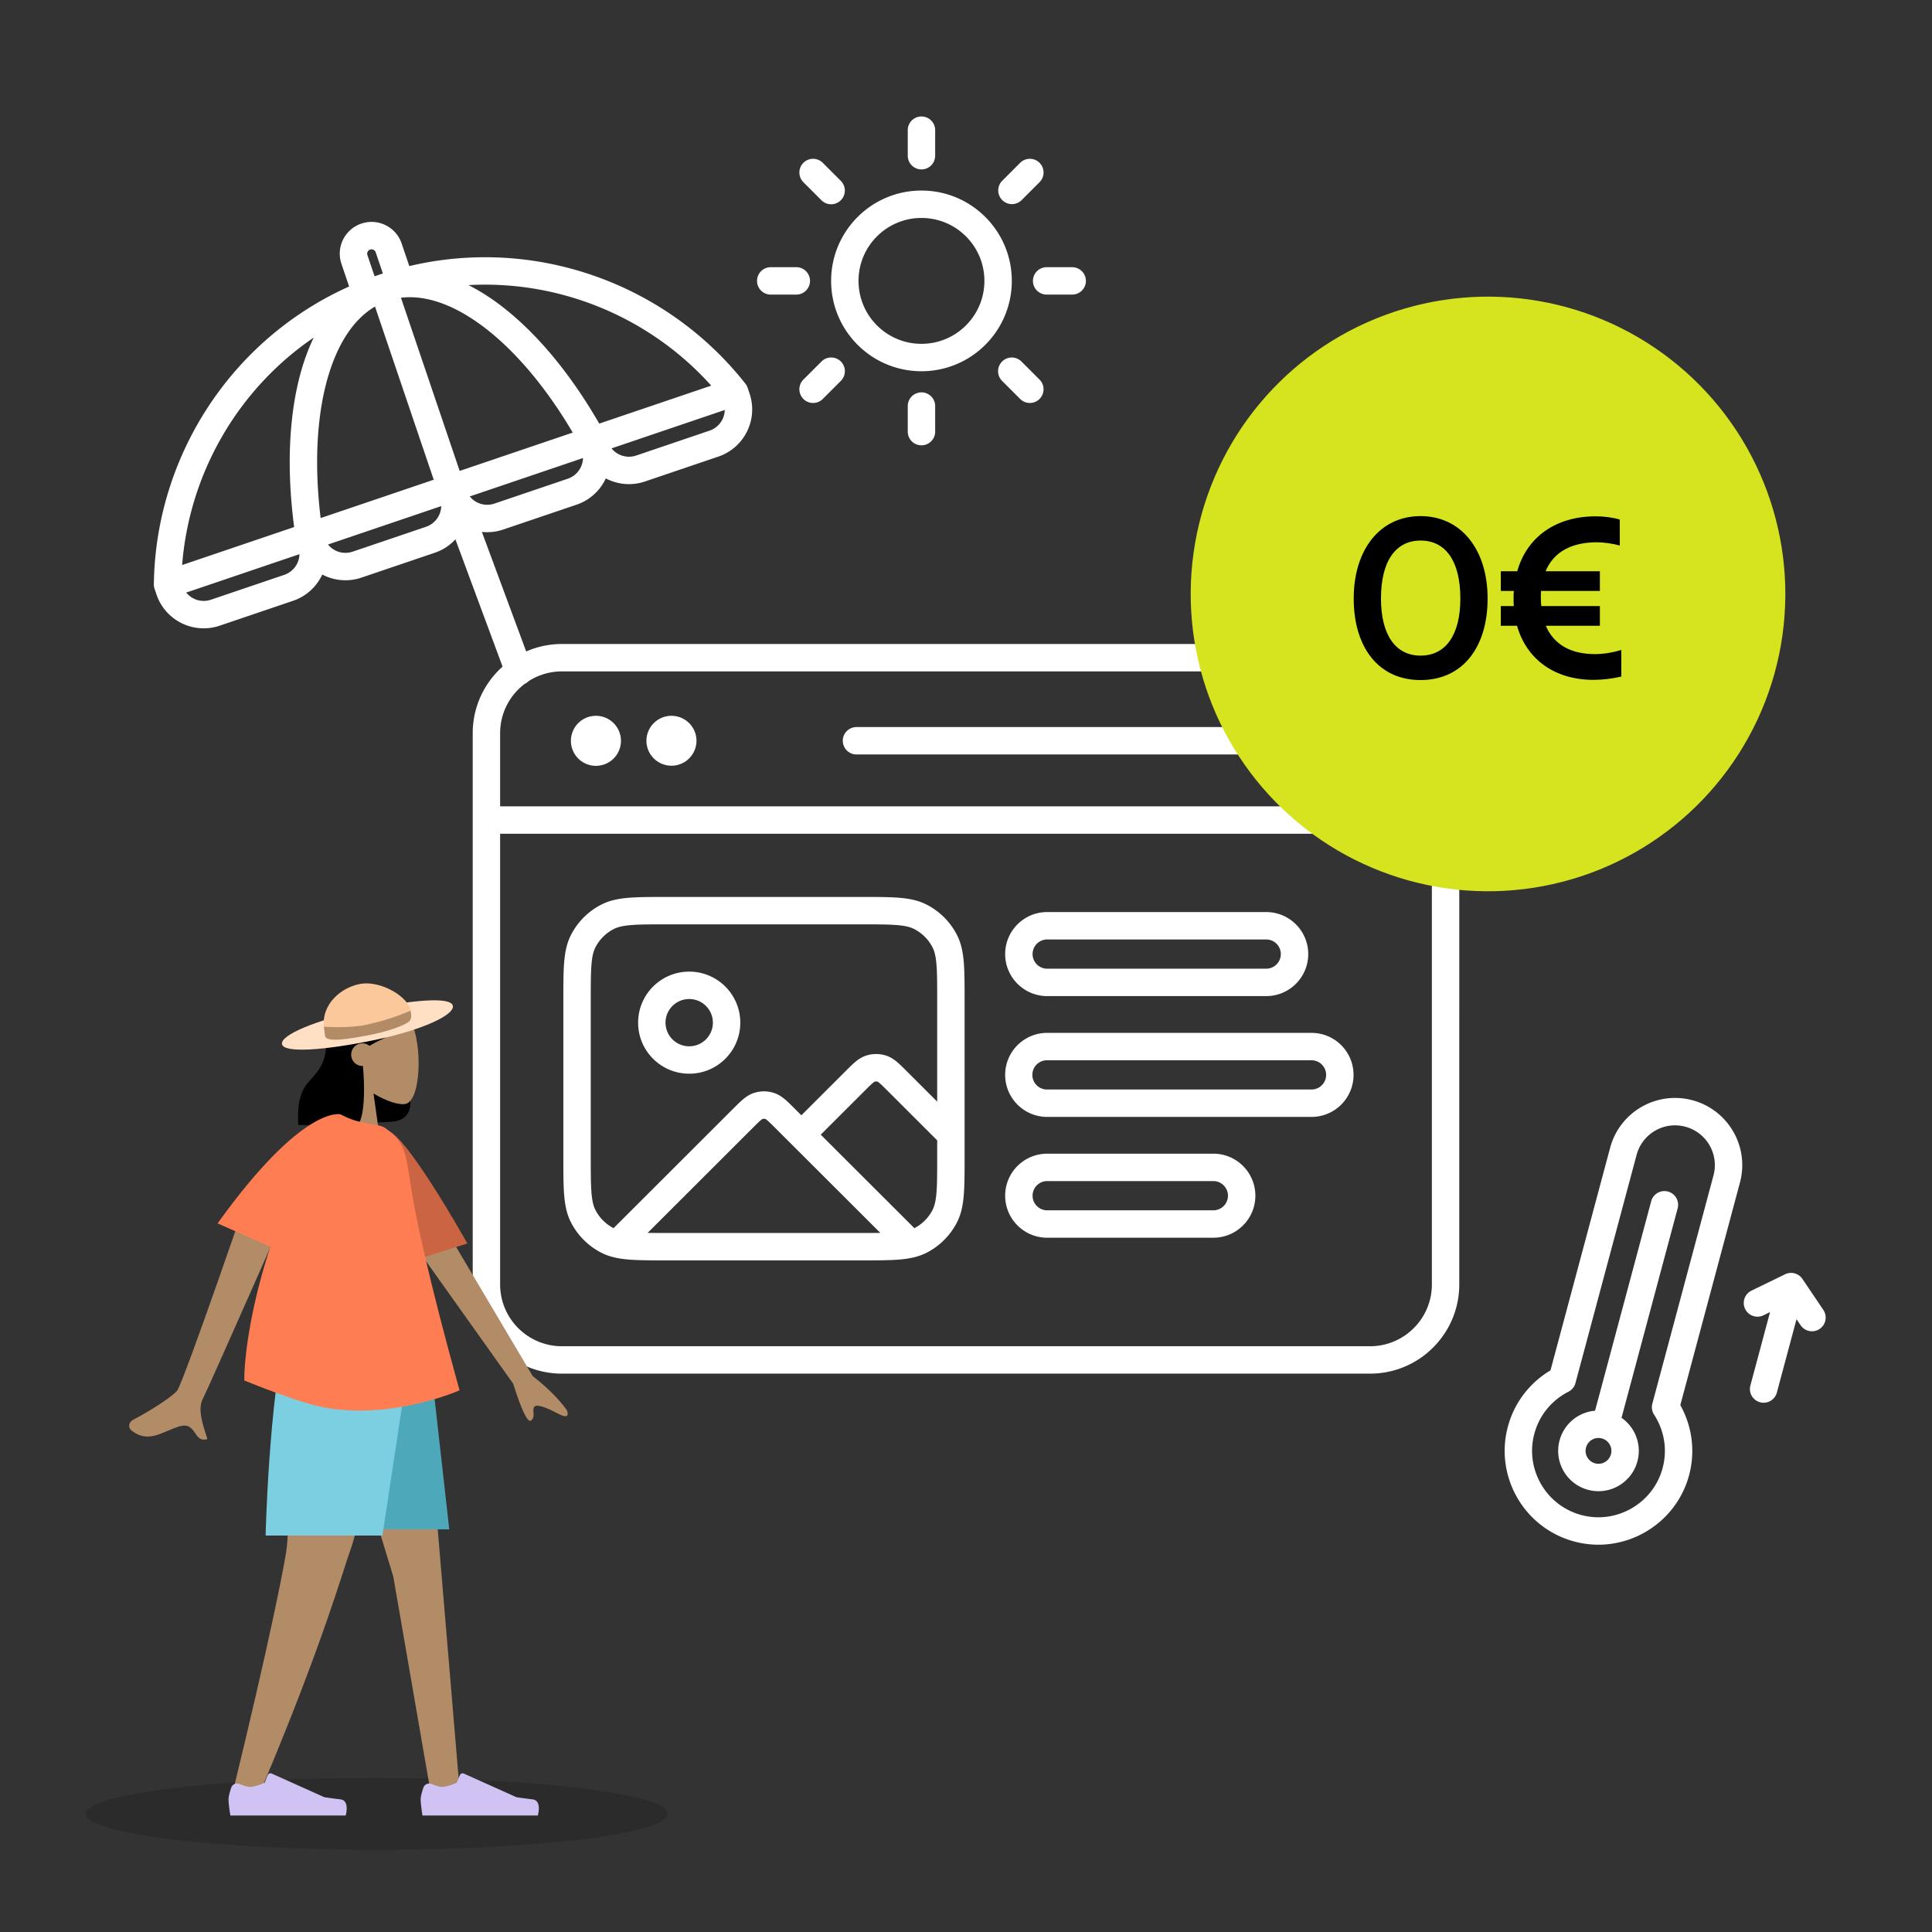 <svg xmlns="http://www.w3.org/2000/svg" width="564" height="564" fill="none"><rect width="100%" height="100%" fill="#333333" stroke="none"/><path fill="#fff" d="M470.04 335.06c2.804-10.465 13.561-16.676 24.026-13.872 10.465 2.805 16.675 13.561 13.871 24.026l-17.411 64.978c3.457 6.182 4.548 13.714 2.384 21.084-4.056 13.808-18.274 22.168-32.312 18.983-15.215-3.452-24.411-18.863-20.41-33.796 1.92-7.167 6.532-12.906 12.44-16.426zm21.955-6.144c-6.197-1.661-12.566 2.017-14.227 8.214l-17.851 66.618a4 4 0 0 1-2.05 2.529c-4.599 2.339-8.24 6.472-9.806 11.743l-.146.513c-2.831 10.567 3.684 21.48 14.453 23.924 9.914 2.25 19.999-3.676 22.865-13.435 1.663-5.663.62-11.459-2.363-16.044a4 4 0 0 1-.51-3.217l17.849-66.617c1.661-6.198-2.017-12.567-8.214-14.228m-9.911 21.554a4 4 0 0 1 7.669 2.267l-16.387 61.157c3.951 2.753 5.956 7.78 4.637 12.701-1.682 6.277-8.133 10.002-14.41 8.32s-10.002-8.134-8.32-14.411c1.318-4.92 5.567-8.271 10.365-8.681l16.388-61.156zm-14.471 69.441a3.767 3.767 0 1 0-1.948 7.279 3.767 3.767 0 0 0 1.948-7.279m53.662-47.993a4 4 0 0 1 4.899 1.436l6.105 9.045.11.174a4 4 0 0 1-6.622 4.469l-.119-.168-1.197-1.773-5.742 21.427a4 4 0 0 1-4.898 2.828 4 4 0 0 1-2.828-4.898l5.74-21.428-1.922.938a4 4 0 0 1-3.506-7.191l9.811-4.782zM417.999 243.393h-272v131.564c0 9.964 8.08 18.043 18.048 18.043h235.905c9.968 0 18.047-8.079 18.047-18.043zM273.59 332.896l-14.479-14.46c-1.127-1.126-1.806-1.797-2.348-2.257-.359-.304-.524-.396-.562-.414a1.46 1.46 0 0 0-.876 0c-.04.019-.205.111-.562.414-.542.46-1.22 1.131-2.347 2.257l-12.82 12.801 27.336 27.301a12.36 12.36 0 0 0 5.311-5.347c.556-1.09.934-2.523 1.137-5.002.207-2.525.21-5.768.21-10.412zm84.882 16.161a4.267 4.267 0 0 0-4.268-4.267h-48.503a4.266 4.266 0 1 0 0 8.532h48.503a4.266 4.266 0 0 0 4.268-4.265m-135.011-22.393a1.46 1.46 0 0 0-.877 0c-.039.019-.205.111-.561.413-.543.46-1.22 1.132-2.347 2.258l-30.618 30.578c1.611.021 3.453.023 5.591.023h56.749c2.138 0 3.979-.002 5.591-.023l-30.619-30.578c-1.127-1.126-1.805-1.798-2.347-2.258-.358-.303-.524-.394-.562-.413m163.672-12.876a4.27 4.27 0 0 0-4.267-4.267h-77.165a4.267 4.267 0 1 0 0 8.533h77.165a4.267 4.267 0 0 0 4.267-4.266M208.11 298.541c0-3.805-3.09-6.898-6.913-6.898s-6.913 3.093-6.913 6.898 3.089 6.899 6.913 6.899c3.823 0 6.913-3.094 6.913-6.899m165.796-20.022a4.27 4.27 0 0 0-4.269-4.266h-63.936a4.266 4.266 0 1 0 0 8.532h63.936a4.27 4.27 0 0 0 4.269-4.266m23.841-66.272a4 4 0 0 1 0 8H250.032a4 4 0 1 1 0-8zm-343.384-39.26a6.55 6.55 0 0 0 7.206 2.086l21.4-7.256a6.55 6.55 0 0 0 4.451-6.038zM91.579 98.55c-22.305 15.216-36.336 39.835-38.406 66.394l32.7-11.087c-2.272-17.188-1.544-33.079 2.114-45.781.973-3.378 2.169-6.574 3.592-9.526m4.17 60.406a6.55 6.55 0 0 0 7.205 2.085l21.402-7.256a6.55 6.55 0 0 0 4.45-6.038zm13.725-69.464c-6.07 3.566-10.86 10.593-13.799 20.798-3.171 11.014-3.989 25.173-2.071 40.946l33.01-11.192zm27.661 55.431a6.55 6.55 0 0 0 7.206 2.086l21.401-7.256a6.55 6.55 0 0 0 4.451-6.038zm3.52-49.884c-8.54-6.314-16.618-8.978-23.605-8.116l17.14 50.552 33.011-11.193c-8.072-13.686-17.331-24.43-26.546-31.243m37.866 35.853a6.55 6.55 0 0 0 7.206 2.086l21.401-7.257a6.55 6.55 0 0 0 4.45-6.038zM264.999 126v-7.458a4 4 0 0 1 8 0V126a4 4 0 0 1-8 0m-57.369-13.426c-17.796-19.823-43.906-30.832-70.866-29.344 2.926 1.477 5.819 3.286 8.646 5.376 10.629 7.858 20.873 20.03 29.523 35.055zm32.558 3.895a4 4 0 0 1-5.657-5.657zm52.349-10.931a4 4 0 0 1 5.508-.142l.15.142 5.273 5.274a4 4 0 0 1-5.508 5.798l-.149-.141-5.274-5.274-.141-.149a4 4 0 0 1 .141-5.508m-52.584-.142a4 4 0 0 1 5.508 5.799l-5.273 5.274-5.657-5.657 5.274-5.274zM287.372 82c0-10.147-8.226-18.373-18.373-18.373S250.626 71.853 250.626 82s8.226 18.373 18.373 18.373S287.372 92.147 287.372 82m-54.915-4 .206.005a4 4 0 0 1 0 7.99l-.206.005h-7.458a4 4 0 0 1 0-8zm80.542 0a4 4 0 0 1 0 8h-7.457a4 4 0 0 1 0-8zm-203.328-4.357a1.27 1.27 0 0 0-1.614-.79 1.27 1.27 0 0 0-.802 1.608l2.101 6.195a98 98 0 0 1 2.416-.82zm135.79-20.838a4 4 0 0 1-5.508 5.798l-.148-.141-5.274-5.274 5.657-5.657zm52.35-5.274a4 4 0 0 1 5.657 5.657l-5.273 5.274a4.001 4.001 0 0 1-5.658-5.657zm-63.28 0a4 4 0 0 1 5.657 0l-5.657 5.657a4 4 0 0 1 0-5.657m30.468-2.073V38a4 4 0 0 1 8 0v7.458a4 4 0 0 1-8 0m153 168.585c0-9.964-8.079-18.043-18.047-18.043H164.047a17.96 17.96 0 0 0-9.745 2.854 4 4 0 0 1-1.094.76c-4.378 3.293-7.209 8.531-7.209 14.429v21.35h272zm-51.527 135.014c0 6.775-5.493 12.265-12.268 12.265h-48.503c-6.775 0-12.268-5.49-12.268-12.265s5.493-12.267 12.268-12.267h48.503c6.775 0 12.268 5.492 12.268 12.267m-92.882-57.055c0-4.644-.003-7.887-.21-10.412-.203-2.478-.581-3.911-1.137-5.001a12.37 12.37 0 0 0-5.405-5.398c-1.093-.556-2.531-.935-5.013-1.137-2.53-.207-5.777-.21-10.427-.21h-56.749c-4.65 0-7.898.003-10.427.21-2.483.202-3.92.581-5.014 1.137a12.36 12.36 0 0 0-5.404 5.398c-.556 1.09-.935 2.523-1.138 5.001-.206 2.525-.21 5.768-.21 10.412v45.775c0 4.644.004 7.887.21 10.412.203 2.479.582 3.912 1.138 5.002a12.35 12.35 0 0 0 5.309 5.346l34.91-34.862c1.034-1.033 1.977-1.979 2.827-2.699.885-.751 1.928-1.488 3.253-1.917l.357-.109a9.46 9.46 0 0 1 5.484.109c1.324.429 2.367 1.166 3.253 1.917.849.72 1.793 1.666 2.827 2.699l1.912 1.91 12.827-12.81c1.034-1.032 1.978-1.979 2.827-2.699.885-.75 1.928-1.487 3.252-1.917a9.47 9.47 0 0 1 5.842 0c1.324.43 2.367 1.167 3.253 1.917.849.72 1.792 1.667 2.826 2.699l8.827 8.816zm121.543 21.786c0 6.775-5.493 12.266-12.267 12.266h-77.165c-6.775 0-12.268-5.491-12.268-12.266s5.493-12.267 12.268-12.267h77.165c6.774 0 12.267 5.492 12.267 12.267M216.11 298.541c0 8.233-6.682 14.899-14.913 14.899s-14.913-6.666-14.913-14.899 6.681-14.898 14.913-14.898 14.913 6.665 14.913 14.898m65.48 39.236c0 4.512.003 8.138-.236 11.065-.243 2.974-.757 5.578-1.985 7.985a20.35 20.35 0 0 1-8.903 8.892c-2.408 1.225-5.014 1.737-7.991 1.98-2.93.239-6.559.237-11.077.237h-56.749c-4.518 0-8.147.002-11.077-.237-2.977-.243-5.583-.755-7.992-1.98a20.36 20.36 0 0 1-8.903-8.892c-1.228-2.407-1.741-5.011-1.984-7.985-.24-2.927-.237-6.553-.237-11.065v-45.775c0-4.512-.003-8.137.237-11.064.243-2.974.756-5.578 1.984-7.985a20.36 20.36 0 0 1 8.903-8.892c2.409-1.226 5.015-1.738 7.992-1.981 2.93-.239 6.559-.236 11.077-.236h56.749c4.518 0 8.147-.003 11.077.236 2.977.243 5.583.755 7.991 1.981a20.35 20.35 0 0 1 8.903 8.892c1.228 2.407 1.742 5.011 1.985 7.985.239 2.927.236 6.552.236 11.064zm100.316-59.258c0 6.775-5.494 12.266-12.269 12.266h-63.936c-6.775 0-12.268-5.491-12.268-12.266s5.493-12.266 12.268-12.266h63.936c6.774 0 12.268 5.491 12.269 12.266m-200.631-62.272a7.307 7.307 0 0 1-14.605.376l-.009-.376.009-.376a7.308 7.308 0 0 1 14.605.376m22.048 0a7.308 7.308 0 0 1-14.605.376l-.01-.376.01-.376a7.308 7.308 0 0 1 14.605.376m222.676 158.71c0 14.384-11.662 26.043-26.047 26.043H164.047c-14.385 0-26.048-11.659-26.048-26.043V214.043c0-7.729 3.369-14.67 8.717-19.439l-13.77-37.15a14.5 14.5 0 0 1-6.022 3.907l-21.4 7.257a14.52 14.52 0 0 1-11.448-.898 14.52 14.52 0 0 1-8.538 7.674l-21.401 7.255c-7.605 2.579-15.868-1.483-18.447-9.09l-.564-1.663a4 4 0 0 1-.212-1.335c.47-36.859 22.154-71.29 57.003-86.927l-2.238-6.604c-1.645-4.853.964-10.11 5.809-11.754 4.845-1.642 10.114.945 11.759 5.797l2.24 6.605c36.86-8.708 74.682 5.123 97.536 33.602l.581.731.198.275q.281.428.445.913l.565 1.662c2.579 7.608-1.511 15.859-9.115 18.437l-21.401 7.256a14.52 14.52 0 0 1-11.446-.899 14.52 14.52 0 0 1-8.539 7.674l-21.401 7.257a14.5 14.5 0 0 1-6.24.688l12.938 34.904A25.95 25.95 0 0 1 164.047 188h235.905c14.385 0 26.047 11.659 26.047 26.043zM295.372 82c0 14.565-11.807 26.373-26.373 26.373-14.565 0-26.373-11.808-26.373-26.373s11.808-26.373 26.373-26.373S295.372 67.435 295.372 82"/><path fill="#000" d="M110 540c-46.944 0-85-4.701-85-10.5S63.056 519 110 519s85 4.701 85 10.5-38.056 10.5-85 10.5" opacity=".15"/><path fill="#000" d="M115.499 298.638s1.856 8.675 4.142 21.386c1.355 7.54-5.399 7.441-5.451 7.44l-11.077.62z"/><path fill="#B28B67" d="M97.776 301.658c.897-12.86 18.672-10.03 22.129-3.54 3.458 6.491 3.047 22.955-1.422 24.116-1.782.462-5.579-.673-9.443-3.019l2.426 17.282h-14.32l4.93-23.143c-2.749-3.25-4.61-7.233-4.3-11.696"/><path fill="#000" d="M108.484 290.827c6.909 0 9.091 3.237 10.947 5.986-1.388 4.799-6.775 5.512-11.563 8.502a3.26 3.26 0 0 0-2.07-.739c-1.812 0-3.281 1.48-3.281 3.305s1.469 3.305 3.281 3.306q.074-.001.147-.005c.66 7.138.399 15.291-1.567 17.226H87.074c-.964-16.87 8.353-10.338 8.353-26.221.581-.572 1.13-1.138 1.673-1.625l-.02-.468s4.495-9.266 11.404-9.267"/><path fill="#FFE0C4" d="M132.192 293.604c.61 2.691-9.151 7.2-23.181 10.079s-26.069 3.839-26.68 1.149c-.61-2.69 10.27-7.205 24.299-10.084 14.031-2.879 24.952-3.834 25.562-1.144"/><path fill="#FAC89A" d="M119.849 296.48c-.602 2.408-12.306 5.084-12.306 5.084s-11.799 2.815-12.653-.208c-1.922-6.807 3.562-12.806 10.121-14.098 6.569-1.293 15.98 4.655 14.838 9.222"/><path fill="#B28B67" d="M94.892 302.435c-.11-.696-.35-2.698-.35-2.698s7.436.486 12.223-.539c7.727-1.653 13.05-4.161 13.05-4.161s.637 2.091-.241 3.01c-1.324 1.386-7.147 3.255-11.856 4.137l-.047.009c-4.926.923-12.448 2.332-12.779.242"/><path fill="#B28B67" fill-rule="evenodd" d="m92.373 386.375 22.453 73.93 10.877 62.873h8.528l-11.493-136.803z" clip-rule="evenodd"/><path fill="#B28B67" fill-rule="evenodd" d="M84.342 386.375c1.525 40.592-.27 61.53-.611 65.218-.342 3.688-5.016 27.6-16.08 72.823l9.087-3.143c17.487-41.476 23.446-63.032 25.451-68.478q3.009-8.17 15.981-66.42z" clip-rule="evenodd"/><path fill="#D0C3F3" fill-rule="evenodd" d="M69.969 520.811c-.968-.398-2.11.025-2.447 1.016-.39 1.148-.805 2.569-.805 3.429 0 1.626.537 4.744.537 4.744h33.654s1.311-4.368-1.515-4.716a197 197 0 0 1-4.695-.629l-15.363-6.897a.89.89 0 0 0-1.189.475l-.89 2.175s-2.617 1.23-4.252 1.23c-.823 0-2.035-.415-3.035-.827m56.085 0c-.967-.398-2.109.025-2.446 1.016-.391 1.148-.805 2.569-.805 3.429 0 1.626.537 4.744.537 4.744h33.654s1.311-4.368-1.515-4.716-4.696-.629-4.696-.629l-15.362-6.897a.89.89 0 0 0-1.189.475l-.89 2.175s-2.617 1.23-4.252 1.23c-.823 0-2.035-.415-3.036-.827" clip-rule="evenodd"/><path fill="#4DA8BA" fill-rule="evenodd" d="m87.002 386.375 10.89 60.094h33.263l-6.749-60.094z" clip-rule="evenodd"/><path fill="#7BCFE0" fill-rule="evenodd" d="M83.773 386.375c-5.4 23.376-6.228 61.897-6.228 61.897h34.094l9.375-61.897z" clip-rule="evenodd"/><path fill="#B28B67" fill-rule="evenodd" d="M51.774 405.852c2.183-3.321 21.992-61.082 21.992-61.082l12.954 1.714s-26.292 59.677-27.494 61.838c-1.56 2.808-.09 7.368.906 10.46.154.479.297.922.416 1.318-2.004.611-2.784-.539-3.606-1.751-.928-1.368-1.911-2.817-4.772-1.898-1.105.355-2.166.806-3.202 1.247-3.58 1.523-6.868 2.922-10.704-.201-.608-.495-1.136-2.133.764-3.115 4.736-2.449 11.678-6.906 12.746-8.53m103.724-4.151-31.646-53.372-7.903 8.02 33.858 47.579q3.74 11.838 5.217 10.756c.83-.608.764-1.533.704-2.385-.047-.664-.091-1.283.294-1.674.879-.892 4.134.616 7.162 2.18s2.7-.223 2.234-1.234q-3.588-4.913-9.92-9.87" clip-rule="evenodd"/><path fill="#CB6442" fill-rule="evenodd" d="m112.367 334.008 1.019-.673-1.019-3.448c5.139-.864 24.061 33.114 24.061 33.114l-13.781 4.366c-7.237-12.824-10.662.902-10.28-33.359" clip-rule="evenodd"/><path fill="#FF7D53" d="M63.52 357.135c24.989-34.783 35.863-31.838 35.863-31.838s2.857 1.558 5.462 2.131c.623.137 1.245.268 1.857.398 3.025.638 4.598.621 5.86 1.561 5.417 4.036 5.737 6.144 7.287 16.376 1.469 9.695 5.235 27.282 14.296 60.109 0 0-19.992 8.911-40.279 4.842-7.426-1.49-22.556-7.724-22.556-7.724 0-7.998 2.33-23.11 7.635-39.048z"/><circle cx="434.391" cy="173.391" r="86.793" fill="#D5E41F" transform="rotate(9.873 434.391 173.391)"/><path fill="#000" d="M465.151 198.464c-11.114 0-19.449-5.809-22.29-15.786h-4.736v-5.746h3.789c-.063-.695-.063-1.453-.063-2.21 0-.758 0-1.516.063-2.211h-3.789v-5.746h4.799c2.842-10.103 11.366-16.038 22.922-16.038 2.336 0 4.925.315 7.009.947v7.577c-2.021-.568-4.736-.947-6.631-.947-7.514 0-12.692 2.841-15.028 8.461h15.849v5.746H449.87c-.063.695-.063 1.39-.063 2.084 0 .821.063 1.579.126 2.337h17.112v5.746h-15.786c2.336 5.493 7.325 8.272 14.334 8.272 2.526 0 5.178-.442 7.704-1.2v7.767c-2.905.631-5.431.947-8.146.947m-69.967-23.742c0-14.334 7.703-24.058 19.511-24.058s19.575 9.724 19.575 24.058c0 14.27-7.325 23.805-19.575 23.805s-19.511-9.535-19.511-23.805m7.956 0c0 10.671 4.294 16.67 11.555 16.67 7.325 0 11.619-5.999 11.619-16.67 0-10.924-4.294-16.923-11.619-16.923-7.261 0-11.555 5.999-11.555 16.923"/></svg>